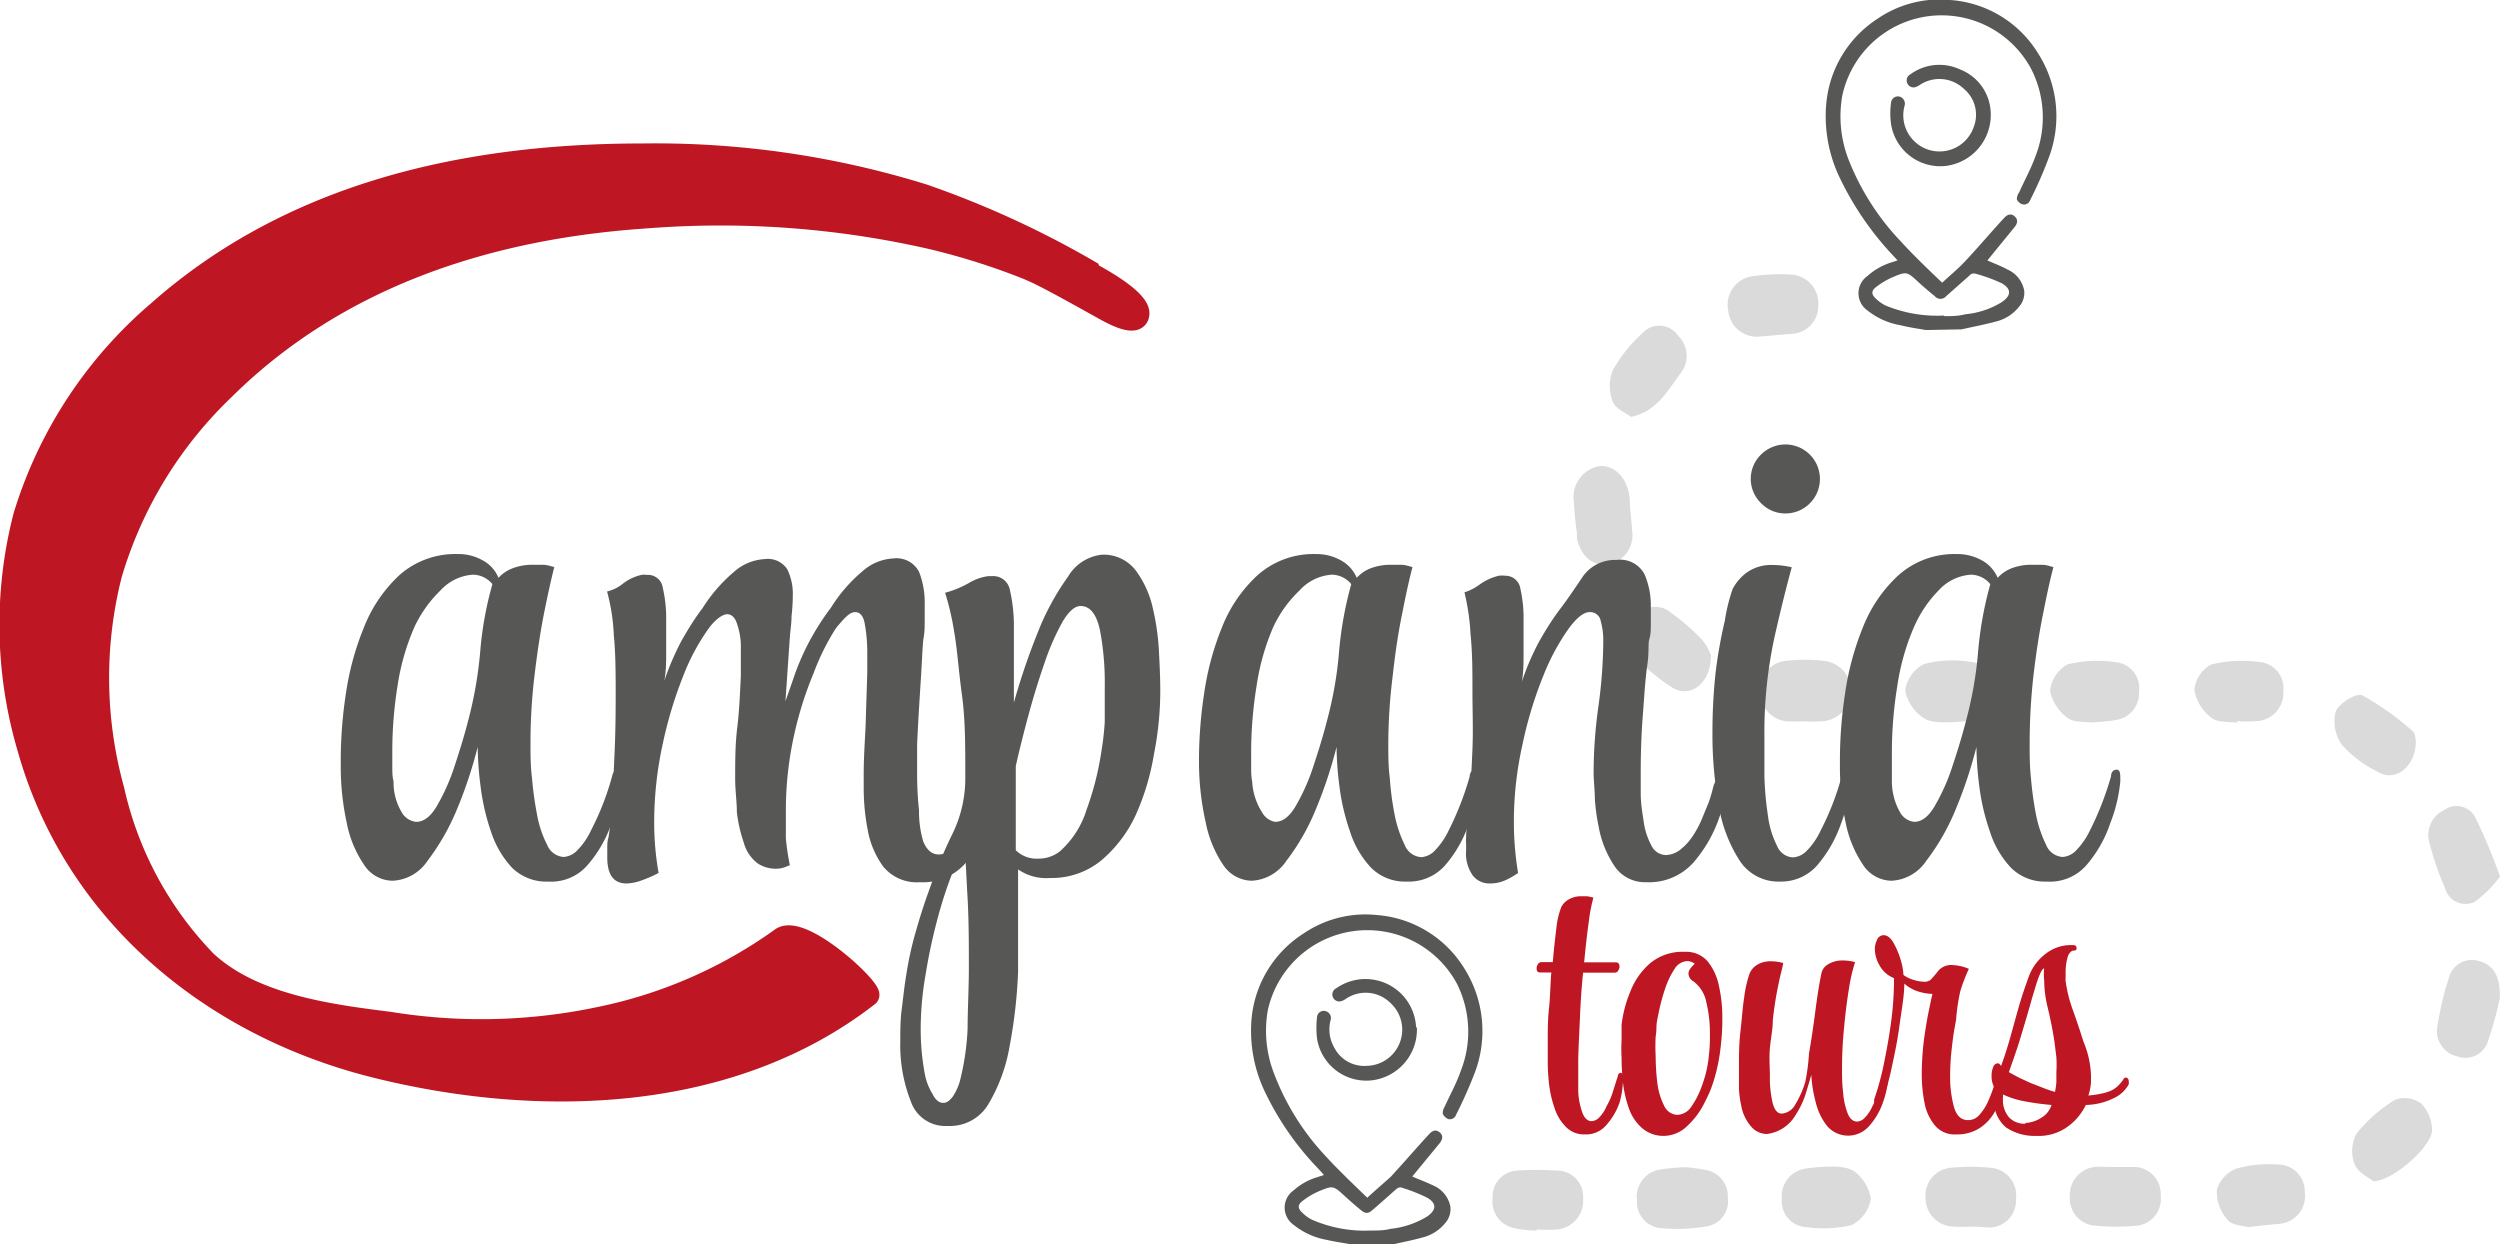 <svg xmlns="http://www.w3.org/2000/svg" viewBox="0 0 118.85 59.16"><defs><style>.cls-1{fill:#dadada;}.cls-2,.cls-3{fill:#be1622;}.cls-2{stroke:#be1622;stroke-miterlimit:10;}.cls-4{fill:#575756;}</style></defs><g id="Livello_2" data-name="Livello 2"><g id="Livello_1-2" data-name="Livello 1"><path class="cls-1" d="M80.14,55.49a9.14,9.14,0,0,1,1,.14,1.27,1.27,0,0,1,1,1.33,1.2,1.2,0,0,1-1,1.34,8,8,0,0,1-2.13.09,1.25,1.25,0,0,1-1.19-1.34A1.31,1.31,0,0,1,79,55.59,8.63,8.63,0,0,1,80.14,55.49Z"/><path class="cls-1" d="M85.76,34.3c-.23,0-.46,0-.69,0a1.4,1.4,0,0,1-1.39-1.47A1.35,1.35,0,0,1,85,31.41a7.49,7.49,0,0,1,1.64,0A1.44,1.44,0,0,1,88,32.87a1.47,1.47,0,0,1-1.37,1.42,6.15,6.15,0,0,1-.86,0Z"/><path class="cls-1" d="M92.52,34.34c-.26,0-.78,0-1.08-.21a2.06,2.06,0,0,1-.87-1.3,1.69,1.69,0,0,1,.89-1.26,5.36,5.36,0,0,1,2.19-.11,1.23,1.23,0,0,1,1.16,1.36,1.31,1.31,0,0,1-1.19,1.44A9.31,9.31,0,0,1,92.52,34.34Z"/><path class="cls-1" d="M99.4,34.35c-.32-.05-.81,0-1.09-.21a2.11,2.11,0,0,1-.85-1.29,1.62,1.62,0,0,1,.84-1.27,6,6,0,0,1,2.28-.1,1.24,1.24,0,0,1,1.11,1.41,1.29,1.29,0,0,1-1.1,1.34C100.22,34.3,99.85,34.31,99.4,34.35Z"/><path class="cls-1" d="M106.38,34.36c-.43-.06-.94,0-1.24-.23a2.1,2.1,0,0,1-.82-1.33,1.55,1.55,0,0,1,.8-1.21,6.22,6.22,0,0,1,2.28-.12,1.25,1.25,0,0,1,1.15,1.39,1.34,1.34,0,0,1-1.22,1.42,6,6,0,0,1-1,0Z"/><path class="cls-1" d="M87,55.46c.27,0,.82,0,1.14.22A2,2,0,0,1,88.94,57,1.69,1.69,0,0,1,88,58.25a6,6,0,0,1-2.12.09A1.23,1.23,0,0,1,84.71,57a1.32,1.32,0,0,1,1.1-1.44A8.85,8.85,0,0,1,87,55.46Z"/><path class="cls-1" d="M83.64,16a1.36,1.36,0,0,1-1.48-1.23,1.37,1.37,0,0,1,1.26-1.65,8.32,8.32,0,0,1,1.8-.06,1.36,1.36,0,0,1,1.22,1.43,1.32,1.32,0,0,1-1.25,1.38Z"/><path class="cls-1" d="M118.85,41.67a5.79,5.79,0,0,1-1.18,1.19,1,1,0,0,1-1.43-.63,13.79,13.79,0,0,1-.75-2.19,1.3,1.3,0,0,1,.71-1.53,1,1,0,0,1,1.46.32A26,26,0,0,1,118.85,41.67Z"/><path class="cls-1" d="M74.82,23.86a1.5,1.5,0,0,1,1.27-1.71c.73,0,1.3.61,1.39,1.59,0,.49.09,1,.11,1.49a1.4,1.4,0,0,1-1.13,1.6c-.74.09-1.28-.35-1.49-1.22a2.51,2.51,0,0,1,0-.27C74.89,24.87,74.86,24.4,74.82,23.86Z"/><path class="cls-1" d="M112.83,56.16c-.21-.18-.73-.41-.89-.81a1.75,1.75,0,0,1,.08-1.44,6.83,6.83,0,0,1,1.85-1.63,1.31,1.31,0,0,1,1.24.19,1.85,1.85,0,0,1,.51,1.27C115.61,54.49,113.78,56.14,112.83,56.16Z"/><path class="cls-1" d="M100.61,55.48c.31,0,.63,0,.94,0a1.29,1.29,0,0,1,1.17,1.37,1.28,1.28,0,0,1-1.12,1.42,10.91,10.91,0,0,1-2,0,1.31,1.31,0,0,1-1.2-1.42,1.34,1.34,0,0,1,1.25-1.38C100,55.46,100.3,55.48,100.61,55.48Z"/><path class="cls-1" d="M77.54,19.82c-.24-.19-.73-.37-.87-.73a2,2,0,0,1,0-1.48,6.84,6.84,0,0,1,1.4-1.76,1.08,1.08,0,0,1,1.7.1,1.34,1.34,0,0,1,.13,1.79C79.28,18.56,78.79,19.55,77.54,19.82Z"/><path class="cls-1" d="M81.34,31.16c0,1.34-1,2.06-1.85,1.52a8,8,0,0,1-1.7-1.43,1.37,1.37,0,0,1-.05-1.87,1.13,1.13,0,0,1,1.7-.25,10.07,10.07,0,0,1,1.48,1.29A2.41,2.41,0,0,1,81.34,31.16Z"/><path class="cls-1" d="M118.84,47.46a16.8,16.8,0,0,1-.55,2,1.12,1.12,0,0,1-1.47.76,1.23,1.23,0,0,1-.94-1.46,14.3,14.3,0,0,1,.53-2.24,1.13,1.13,0,0,1,1.45-.83C118.51,45.87,118.88,46.37,118.84,47.46Z"/><path class="cls-1" d="M106.89,58.34c-.24-.08-.77-.07-1-.36a2,2,0,0,1-.5-1.42,1.57,1.57,0,0,1,.91-1,5.76,5.76,0,0,1,1.95-.2,1.28,1.28,0,0,1,1.32,1.3,1.33,1.33,0,0,1-1.12,1.51C108,58.22,107.54,58.25,106.89,58.34Z"/><path class="cls-1" d="M114.85,35.23c0,1.23-1,2-1.85,1.44a5.44,5.44,0,0,1-1.68-1.28,1.94,1.94,0,0,1-.28-1.57c.18-.41,1-.9,1.27-.76a13.35,13.35,0,0,1,2.4,1.71C114.83,34.87,114.83,35.17,114.85,35.23Z"/><path class="cls-1" d="M93.65,58.31a6.17,6.17,0,0,1-.86,0,1.36,1.36,0,0,1-1.25-1.39,1.32,1.32,0,0,1,1.15-1.4,10,10,0,0,1,2,0A1.32,1.32,0,0,1,95.84,57a1.29,1.29,0,0,1-1.25,1.36C94.28,58.34,94,58.31,93.65,58.31Z"/><path class="cls-1" d="M73.06,58.5a5,5,0,0,1-1.1-.12,1.29,1.29,0,0,1-1-1.44,1.23,1.23,0,0,1,1.14-1.29,13.11,13.11,0,0,1,1.88,0A1.24,1.24,0,0,1,75.26,57,1.36,1.36,0,0,1,74,58.45a7.37,7.37,0,0,1-.94,0Z"/><path class="cls-2" d="M51.78,12.86a45.11,45.11,0,0,0-7.87-3.61A43,43,0,0,0,30.54,7.32c-8.31,0-16.6,1.8-23,7.45a20.75,20.75,0,0,0-6.41,9.76,20.71,20.71,0,0,0,.18,11c2.2,7.88,8.71,13.26,16.53,15.21s16.91,1.69,23.45-3.4c.3-.23-3.2-3.51-4.18-2.73a22.49,22.49,0,0,1-8.49,3.73,27.22,27.22,0,0,1-10.1.26c-2.88-.36-6.49-.84-8.71-2.9a17,17,0,0,1-4.4-8.16,19.94,19.94,0,0,1-.1-10.26,20,20,0,0,1,5.34-8.75c5.42-5.37,12.59-7.67,20.06-8.17a45.08,45.08,0,0,1,13.61,1,33.23,33.23,0,0,1,4.54,1.44c.21.09,0,0,0,0l.45.2.4.2c.87.45,1.72.93,2.57,1.4.33.18,1.75,1.05,1.86.35s-2-1.82-2.34-2Z"/><path class="cls-3" d="M75.35,53.93a1.2,1.2,0,0,1-.91-.36,2.26,2.26,0,0,1-.54-.9,5.54,5.54,0,0,1-.26-1.14,10.19,10.19,0,0,1-.06-1v-.29c0-.15,0-.43,0-.85s0-.9.06-1.46.06-1.13.11-1.7H73.2c-.1,0-.15-.07-.15-.19a.39.39,0,0,1,.06-.2.2.2,0,0,1,.17-.1h.54c.05-.6.11-1.13.17-1.61a3.88,3.88,0,0,1,.23-1,.83.83,0,0,1,.34-.36,1.15,1.15,0,0,1,.66-.16h.25l.28.06a8,8,0,0,0-.22,1.16c-.08.56-.15,1.2-.22,1.92h1.51c.11,0,.17.07.17.2a.33.33,0,0,1-.06.19.18.18,0,0,1-.17.1h-1.5c-.07.69-.12,1.4-.15,2.14s-.07,1.41-.08,2v.43c0,.33,0,.68,0,1.07a3.42,3.42,0,0,0,.19,1q.15.42.45.42h0a.54.54,0,0,0,.33-.15,1.68,1.68,0,0,0,.38-.57,3.11,3.11,0,0,0,.28-.63c.08-.25.16-.51.25-.78,0-.12.1-.17.15-.17s.1.07.1.22v.08A4.45,4.45,0,0,1,77,52.4a3.2,3.2,0,0,1-.63,1.08A1.26,1.26,0,0,1,75.35,53.93Z"/><path class="cls-3" d="M79.1,54a1.55,1.55,0,0,1-1-.34,2.21,2.21,0,0,1-.63-.88,5.55,5.55,0,0,1-.3-1.2,11.1,11.1,0,0,1-.08-1.27,8,8,0,0,1,0-.88c0-.27,0-.51,0-.71a5.85,5.85,0,0,1,.42-1.59,3.39,3.39,0,0,1,.94-1.34,2.42,2.42,0,0,1,1.64-.54,1.36,1.36,0,0,1,1.09.45,2.74,2.74,0,0,1,.54,1.18,6.88,6.88,0,0,1,.16,1.52,11.07,11.07,0,0,1-.1,1.54,8.38,8.38,0,0,1-.24,1.2,5.85,5.85,0,0,1-.49,1.25,3.75,3.75,0,0,1-.84,1.14A1.61,1.61,0,0,1,79.1,54Zm.63-1a.83.83,0,0,0,.67-.38,4,4,0,0,0,.46-.87,6.27,6.27,0,0,0,.26-.83,5.37,5.37,0,0,0,.12-.75,7.43,7.43,0,0,0,.05-1,6.38,6.38,0,0,0-.17-1.52,1.61,1.61,0,0,0-.62-1,.44.44,0,0,1-.23-.36.41.41,0,0,1,.12-.28,1.13,1.13,0,0,1,.18-.19.59.59,0,0,0-.35-.13.75.75,0,0,0-.61.37,4.05,4.05,0,0,0-.44.91,9.12,9.12,0,0,0-.28,1c-.07.32-.11.54-.13.67s0,.35-.05.63a9.06,9.06,0,0,0,0,.94,11.13,11.13,0,0,0,.08,1.28,3.3,3.3,0,0,0,.32,1.07A.72.72,0,0,0,79.73,53Z"/><path class="cls-3" d="M84,53.91a1,1,0,0,1-.74-.34,2.06,2.06,0,0,1-.48-1,4.81,4.81,0,0,1-.11-.81c0-.32,0-.67,0-1,0-.56,0-1.13.07-1.72s.1-1.14.18-1.63a5.42,5.42,0,0,1,.26-1.14.89.89,0,0,1,.35-.4,1.21,1.21,0,0,1,.67-.17,2.24,2.24,0,0,1,.57.08c0,.13-.11.46-.22,1a17.13,17.13,0,0,0-.27,1.71c0,.44-.1.89-.14,1.35s0,.89,0,1.29a5.32,5.32,0,0,0,.13,1.3c.09.34.23.51.43.51a.79.79,0,0,0,.64-.42,4.67,4.67,0,0,0,.48-1.07A9.58,9.58,0,0,0,86,50.08c.11-.63.21-1.3.3-2s.19-1.34.3-1.85a.66.66,0,0,1,.33-.4,1.31,1.31,0,0,1,.69-.17,2.24,2.24,0,0,1,.57.08A8,8,0,0,0,87.9,47c-.09.55-.17,1.16-.23,1.83a19,19,0,0,0-.1,2c0,.33,0,.69.05,1.08a3.45,3.45,0,0,0,.21,1c.1.27.26.41.46.41h0a.54.54,0,0,0,.33-.15,1.83,1.83,0,0,0,.39-.57,3.31,3.31,0,0,0,.26-.62l.25-.77c0-.12.1-.17.15-.17s.09.07.09.22v.08a4.39,4.39,0,0,1-.26,1.11,3.22,3.22,0,0,1-.64,1.08,1.32,1.32,0,0,1-2,0,2.9,2.9,0,0,1-.54-1.13,6.17,6.17,0,0,1-.21-1.3q-.14.49-.3,1a4,4,0,0,1-.42.86A1.84,1.84,0,0,1,84,53.91Z"/><path class="cls-3" d="M93,53.93a1.22,1.22,0,0,1-1-.41,2.34,2.34,0,0,1-.5-1.05,7,7,0,0,1-.14-1.41,13.85,13.85,0,0,1,.1-1.59c.07-.52.15-1,.23-1.39s.14-.68.18-.83a2.41,2.41,0,0,1-.83-.17,1.85,1.85,0,0,1-.51-.32c0,.61-.13,1.25-.23,2s-.23,1.35-.37,2a12.43,12.43,0,0,1-.46,1.64q-.07.24-.24.24c-.09,0-.13,0-.13-.17a.34.34,0,0,1,0-.09.27.27,0,0,1,0-.12,13.3,13.3,0,0,0,.5-1.89c.14-.69.25-1.35.33-2a15.5,15.5,0,0,0,.11-1.6V46.5a1.34,1.34,0,0,1-.69-.61,1.6,1.6,0,0,1-.22-.75,1,1,0,0,1,.11-.47.33.33,0,0,1,.31-.21h0c.17,0,.33.12.47.37a3.72,3.72,0,0,1,.34.81,3,3,0,0,1,.13.71,1.54,1.54,0,0,0,.5.24,1.78,1.78,0,0,0,.46.08.48.48,0,0,0,.32-.08,5.07,5.07,0,0,0,.37-.43.8.8,0,0,1,.69-.28,2.16,2.16,0,0,1,.77.18,7.72,7.72,0,0,0-.41,1.07A9.52,9.52,0,0,0,93,48.38c0,.11-.05.31-.1.61s-.09.65-.13,1a11.27,11.27,0,0,0-.06,1.16,5.38,5.38,0,0,0,.18,1.47c.12.42.34.63.67.63A.69.69,0,0,0,94.1,53a2.39,2.39,0,0,0,.4-.61,7.12,7.12,0,0,0,.28-.72c.07-.23.13-.41.17-.55S95,51,95.1,51s.09.07.09.2v.1a3.09,3.09,0,0,1-.31,1.46,2.18,2.18,0,0,1-.8.89A2,2,0,0,1,93,53.93Z"/><path class="cls-3" d="M96.8,54a2.43,2.43,0,0,1-1.43-.4,1.66,1.66,0,0,1-.57-1.45,1.49,1.49,0,0,1,0-.17,1.53,1.53,0,0,1,0-.3,1.11,1.11,0,0,1-.12-.56,1,1,0,0,1,.08-.4.24.24,0,0,1,.22-.17h0s.09,0,.15.13c.17-.46.32-.94.46-1.44s.26-.94.37-1.33.29-.94.48-1.46a2.41,2.41,0,0,1,.94-1.2,1.93,1.93,0,0,1,1-.32h.19c.1,0,.15.06.15.13s0,.13-.13.13-.24.13-.3.33a2.6,2.6,0,0,0-.09.71v.21a1.48,1.48,0,0,0,0,.21,6.75,6.75,0,0,0,.34,1.36c.18.5.35,1,.5,1.49A4.57,4.57,0,0,1,99.4,51V51a5,5,0,0,1,0,.53,2.57,2.57,0,0,1-.12.55,4.34,4.34,0,0,0,.52-.07,2.8,2.8,0,0,0,.46-.12,1.21,1.21,0,0,0,.42-.26,1.81,1.81,0,0,0,.28-.34.1.1,0,0,1,.09-.06c.1,0,.15.06.15.19a.35.35,0,0,1,0,.13,1.56,1.56,0,0,1-.76.68,3.13,3.13,0,0,1-1.28.3,2.73,2.73,0,0,1-.82,1A2.35,2.35,0,0,1,96.8,54Zm-.51-.62h.07a1.51,1.51,0,0,0,.68-.24,1.08,1.08,0,0,0,.49-.61v0s0,0,0,0a12.55,12.55,0,0,1-1.31-.18,4.11,4.11,0,0,1-1-.32.49.49,0,0,1,0,.12.34.34,0,0,0,0,.09,1.26,1.26,0,0,0,.29.88A1,1,0,0,0,96.29,53.42Zm1.41-1.51a3,3,0,0,0,.06-.43c0-.15,0-.3,0-.46a5.9,5.9,0,0,0,0-.72l-.09-.73c-.09-.59-.2-1.13-.32-1.62a5.55,5.55,0,0,1-.17-1.32,2.39,2.39,0,0,1,0-.55c-.06,0-.13.1-.21.29s-.15.4-.22.64-.14.45-.19.64c-.15.54-.32,1.1-.49,1.67s-.37,1.13-.57,1.69l.48.26.54.25.54.21A5.43,5.43,0,0,0,97.7,51.91Z"/><path class="cls-4" d="M26.06,41.91a2.32,2.32,0,0,1-1.72-.66,4.61,4.61,0,0,1-1-1.72,10.35,10.35,0,0,1-.49-2.12,15.6,15.6,0,0,1-.14-1.9,21.41,21.41,0,0,1-1,3,11,11,0,0,1-1.39,2.42,2.11,2.11,0,0,1-1.65.94h0a1.63,1.63,0,0,1-1.37-.77,5.34,5.34,0,0,1-.82-2,12.47,12.47,0,0,1-.28-2.74V36a21.18,21.18,0,0,1,.24-3,13.36,13.36,0,0,1,.86-3.17,6.78,6.78,0,0,1,1.69-2.49,4,4,0,0,1,2.76-1,2.32,2.32,0,0,1,1.18.29,1.66,1.66,0,0,1,.77.84,1.71,1.71,0,0,1,.66-.45,2.62,2.62,0,0,1,1-.17l.46,0c.17,0,.35.06.53.11q-.2.78-.48,2.16c-.18.91-.33,1.91-.46,3a26.66,26.66,0,0,0-.19,3.17v.14c0,.43,0,1,.07,1.54a16.38,16.38,0,0,0,.24,1.75,5.06,5.06,0,0,0,.48,1.44.91.91,0,0,0,.79.58h0a1,1,0,0,0,.6-.27,3.4,3.4,0,0,0,.7-1,12.94,12.94,0,0,0,1-2.57c.05-.21.14-.31.28-.31s.17.14.17.41v.14a8.1,8.1,0,0,1-.48,2,5.92,5.92,0,0,1-1.15,2A2.28,2.28,0,0,1,26.06,41.91Zm-6.27-2.84c.36,0,.7-.26,1-.79a9.67,9.67,0,0,0,.84-1.92c.25-.75.47-1.48.65-2.19a19.29,19.29,0,0,0,.55-3.2,16.53,16.53,0,0,1,.58-3.2,1.22,1.22,0,0,0-.93-.45,2.3,2.3,0,0,0-1.54.75,5.9,5.9,0,0,0-1.23,1.72,11,11,0,0,0-.81,2.81,19.65,19.65,0,0,0-.25,3.08c0,.25,0,.5,0,.75s0,.49.06.72a2.76,2.76,0,0,0,.39,1.47A.88.88,0,0,0,19.79,39.07Z"/><path class="cls-4" d="M29.79,42c-.62,0-.92-.41-.92-1.24,0-.13,0-.28,0-.44s0-.33.06-.52c.06-.38.12-.94.17-1.66s.08-1.53.12-2.43.05-1.8.05-2.69,0-1.95-.09-2.83a9.3,9.3,0,0,0-.32-2.07,1.92,1.92,0,0,0,.75-.37,2.21,2.21,0,0,1,.89-.42,1,1,0,0,1,.27,0,.71.71,0,0,1,.74.62,6.38,6.38,0,0,1,.16,1.5c0,.42,0,.9,0,1.46s0,1-.09,1.46a12.87,12.87,0,0,1,.82-1.91c.3-.53.62-1.05,1-1.55a7.44,7.44,0,0,1,1.49-1.72,2.39,2.39,0,0,1,1.46-.61,1.1,1.1,0,0,1,1.08.49,2.65,2.65,0,0,1,.26,1.22,9,9,0,0,1-.06,1c0,.35-.06.7-.08,1l-.21,3.05.35-1a11.9,11.9,0,0,1,.82-1.91c.29-.53.62-1.05,1-1.55a7.21,7.21,0,0,1,1.49-1.72,2.37,2.37,0,0,1,1.45-.61,1.21,1.21,0,0,1,1.24.63,4,4,0,0,1,.27,1.56c0,.25,0,.51,0,.77s0,.53-.05.8-.07,1-.13,1.94-.13,2-.18,3.13c0,.1,0,.28,0,.55s0,.59,0,.93a16.26,16.26,0,0,0,.09,1.66A5,5,0,0,0,43.89,40c.17.41.41.62.73.62a1.3,1.3,0,0,0,1.1-.64,6.15,6.15,0,0,0,.74-1.42,12.1,12.1,0,0,0,.39-1.23c.09-.28.21-.41.34-.41s.21.13.21.41v.07a2.71,2.71,0,0,1-.09.61,5.44,5.44,0,0,1-.22.76A7,7,0,0,1,45.93,41a2.69,2.69,0,0,1-2.2.94A2.06,2.06,0,0,1,42,41.21a4.18,4.18,0,0,1-.75-1.76,10.55,10.55,0,0,1-.19-2v-.61c0-1,.08-1.88.1-2.62s.05-1.5.07-2.28c0-.11,0-.25,0-.41s0-.34,0-.55a7.59,7.59,0,0,0-.11-1.27c-.06-.41-.22-.61-.47-.61s-.48.25-.9.75A11.19,11.19,0,0,0,38.68,32,17.16,17.16,0,0,0,37.74,35a16.6,16.6,0,0,0-.38,3.56c0,.43,0,.86,0,1.29a11.64,11.64,0,0,0,.19,1.28l-.25.1a1.29,1.29,0,0,1-.47.07,1.59,1.59,0,0,1-.79-.24,1.82,1.82,0,0,1-.68-1,6.76,6.76,0,0,1-.33-1.46c0-.51-.08-1-.08-1.59,0-.8,0-1.61.1-2.43s.13-1.64.17-2.44v-.51c0-.3,0-.63,0-1a3.48,3.48,0,0,0-.19-1c-.1-.29-.26-.43-.46-.43s-.54.22-.86.65a10.08,10.08,0,0,0-1.2,2.21,19.93,19.93,0,0,0-1,3.29,17.44,17.44,0,0,0-.41,3.78,13.73,13.73,0,0,0,.21,2.37,5.82,5.82,0,0,1-.77.34A2.29,2.29,0,0,1,29.79,42Z"/><path class="cls-4" d="M45,53.53a1.73,1.73,0,0,1-1.7-1.17,7.33,7.33,0,0,1-.5-2.88c0-.47,0-1,.07-1.52s.12-1.07.21-1.59a16,16,0,0,1,.48-2.16c.2-.71.42-1.38.65-2a22.61,22.61,0,0,1,1.08-2.59,6,6,0,0,0,.6-2.69v-.13c0-1.35,0-2.61-.16-3.77s-.22-2.17-.37-3a12.67,12.67,0,0,0-.43-1.85,4.82,4.82,0,0,0,1.16-.48,2.37,2.37,0,0,1,.89-.31h.18A.8.8,0,0,1,48,28a7.83,7.83,0,0,1,.2,1.6c0,.41,0,.94,0,1.61s0,1.39,0,2.19a32.38,32.38,0,0,1,1.13-3.32,12.12,12.12,0,0,1,1.44-2.66,2.14,2.14,0,0,1,1.61-1.05,1.92,1.92,0,0,1,1.59.72,4.68,4.68,0,0,1,.83,1.8,11.46,11.46,0,0,1,.3,2.16q.06,1.08.06,1.8a15.6,15.6,0,0,1-.3,3A11.69,11.69,0,0,1,54,38.73a6.26,6.26,0,0,1-1.64,2.17,3.72,3.72,0,0,1-2.45.84,2.33,2.33,0,0,1-1.51-.41v3.44c0,.59,0,1.06,0,1.43A23.8,23.8,0,0,1,48,49.72a8,8,0,0,1-1,2.75,2.12,2.12,0,0,1-1.85,1.06Zm-.14-1.1c.14,0,.28-.1.43-.29a2.64,2.64,0,0,0,.39-.94A12.12,12.12,0,0,0,46,48.9C46,48,46.06,47,46.06,46s0-2.21-.06-3.28-.1-1.94-.14-2.65q-.31.72-.69,1.71a20.46,20.46,0,0,0-.65,2.09A25.61,25.61,0,0,0,44,46.35a15,15,0,0,0-.23,2.59,11.6,11.6,0,0,0,.21,2.19,2.78,2.78,0,0,0,.36.89C44.47,52.29,44.65,52.43,44.83,52.43Zm4.52-11.61a1.65,1.65,0,0,0,1-.34,4.4,4.4,0,0,0,1.28-2,14,14,0,0,0,.7-2.76,13.38,13.38,0,0,0,.16-1.4c0-.55,0-1.11,0-1.68A13.3,13.3,0,0,0,52.3,30c-.16-.79-.47-1.19-.93-1.19q-.4,0-.84.72a11.61,11.61,0,0,0-.84,1.89c-.27.77-.53,1.6-.77,2.48s-.45,1.72-.63,2.52c0,.66,0,1.32,0,2v2A1.41,1.41,0,0,0,49.35,40.82Z"/><path class="cls-4" d="M66.89,41.91a2.28,2.28,0,0,1-1.71-.66,4.48,4.48,0,0,1-1-1.72,10.37,10.37,0,0,1-.5-2.12,15.6,15.6,0,0,1-.14-1.9,21.41,21.41,0,0,1-1,3,10.65,10.65,0,0,1-1.39,2.42,2.11,2.11,0,0,1-1.64.94h0a1.66,1.66,0,0,1-1.37-.77,5.5,5.5,0,0,1-.82-2A13.12,13.12,0,0,1,57,36.33V36a21.18,21.18,0,0,1,.24-3,13.35,13.35,0,0,1,.85-3.17,6.68,6.68,0,0,1,1.7-2.49,4,4,0,0,1,2.76-1,2.37,2.37,0,0,1,1.18.29,1.7,1.7,0,0,1,.77.84,1.75,1.75,0,0,1,.65-.45,2.66,2.66,0,0,1,1-.17l.47,0c.17,0,.34.06.53.11q-.21.78-.48,2.16c-.19.91-.34,1.91-.46,3A26.66,26.66,0,0,0,66,35.3v.14c0,.43,0,1,.07,1.54a14.18,14.18,0,0,0,.23,1.75,5.78,5.78,0,0,0,.48,1.44.91.91,0,0,0,.79.58h0a1,1,0,0,0,.6-.27,3.59,3.59,0,0,0,.7-1,14.32,14.32,0,0,0,1-2.57c0-.21.14-.31.27-.31s.17.14.17.41v.14a7.31,7.31,0,0,1-.48,2,5.9,5.9,0,0,1-1.14,2A2.3,2.3,0,0,1,66.89,41.91Zm-6.27-2.84c.37,0,.7-.26,1-.79a9.67,9.67,0,0,0,.84-1.92c.25-.75.47-1.48.65-2.19a18.31,18.31,0,0,0,.55-3.2,17.33,17.33,0,0,1,.58-3.2,1.22,1.22,0,0,0-.92-.45,2.28,2.28,0,0,0-1.54.75,5.76,5.76,0,0,0-1.24,1.72,11,11,0,0,0-.8,2.81,19.7,19.7,0,0,0-.26,3.08c0,.25,0,.5,0,.75s0,.49.05.72A3,3,0,0,0,60,38.62.88.88,0,0,0,60.62,39.07Z"/><path class="cls-4" d="M70.83,42a1,1,0,0,1-.8-.36,1.8,1.8,0,0,1-.33-1.22v-.29a2,2,0,0,1,0-.33c0-.41.1-1,.16-1.71s.1-1.55.14-2.47,0-1.82,0-2.74,0-1.86-.09-2.72a10.75,10.75,0,0,0-.29-2,2.45,2.45,0,0,0,.72-.37,2.54,2.54,0,0,1,.92-.42,1,1,0,0,1,.28,0,.72.72,0,0,1,.74.62,6.43,6.43,0,0,1,.15,1.5c0,.42,0,.9,0,1.46s0,1-.08,1.46a11.9,11.9,0,0,1,.82-1.91c.3-.53.62-1.05,1-1.55s.71-1,1.09-1.56a1.87,1.87,0,0,1,1.58-.77,1.31,1.31,0,0,1,1.34.68,3.73,3.73,0,0,1,.3,1.51q0,.45,0,.84c0,.26,0,.51-.07.73s0,.58-.1,1.26-.14,1.46-.21,2.36-.1,1.81-.1,2.72q0,.38,0,1c0,.44.07.89.14,1.33a3.34,3.34,0,0,0,.36,1.13.79.79,0,0,0,.7.47,1.2,1.2,0,0,0,.62-.21,2.74,2.74,0,0,0,.67-.72,4.72,4.72,0,0,0,.46-.89l.28-.68a7.15,7.15,0,0,0,.23-.79c.1-.28.22-.41.38-.41s.17.11.17.34v.14A3.29,3.29,0,0,1,82,38a5.5,5.5,0,0,1-.23.76A6.49,6.49,0,0,1,80.51,41a2.83,2.83,0,0,1-2.25.94,1.74,1.74,0,0,1-1.49-.74,4.94,4.94,0,0,1-.77-1.9,9.67,9.67,0,0,1-.18-1.3c0-.43-.06-.87-.06-1.3A23,23,0,0,1,76,33.5a23.44,23.44,0,0,0,.22-3.06,3.39,3.39,0,0,0-.12-.91.51.51,0,0,0-.53-.43c-.28,0-.61.26-1,.79a10.56,10.56,0,0,0-1.19,2.21,19,19,0,0,0-1,3.29,16.7,16.7,0,0,0-.41,3.75,14.65,14.65,0,0,0,.2,2.36,3.66,3.66,0,0,1-.61.35A1.78,1.78,0,0,1,70.83,42Z"/><path class="cls-4" d="M84.64,41.91a2.2,2.2,0,0,1-1.94-1,6.89,6.89,0,0,1-1-2.67,18.82,18.82,0,0,1-.29-3.41,26.56,26.56,0,0,1,.15-2.86A23.22,23.22,0,0,1,82,29.5,8.38,8.38,0,0,1,82.37,28a2.29,2.29,0,0,1,.67-.78,2,2,0,0,1,1.25-.36,3.8,3.8,0,0,1,.89.11c-.22.8-.5,1.9-.82,3.32A21.33,21.33,0,0,0,83.88,35c0,.6,0,1.23,0,1.9a15.25,15.25,0,0,0,.17,1.89,4.34,4.34,0,0,0,.43,1.42.86.86,0,0,0,.77.55h0a1,1,0,0,0,.6-.27,3.4,3.4,0,0,0,.7-1,12.94,12.94,0,0,0,1-2.57c0-.21.14-.31.28-.31s.17.14.17.41v.14a8.1,8.1,0,0,1-.48,2,6.1,6.1,0,0,1-1.15,2A2.28,2.28,0,0,1,84.64,41.91Zm.24-17.5a1.6,1.6,0,0,1-1.15-.48,1.61,1.61,0,0,1,0-2.33,1.64,1.64,0,1,1,1.15,2.81Z"/><path class="cls-4" d="M97.31,41.91a2.28,2.28,0,0,1-1.71-.66,4.48,4.48,0,0,1-1-1.72,10.37,10.37,0,0,1-.5-2.12,15.6,15.6,0,0,1-.14-1.9,21.41,21.41,0,0,1-1,3,10.65,10.65,0,0,1-1.39,2.42,2.11,2.11,0,0,1-1.64.94h0a1.64,1.64,0,0,1-1.37-.77,5.5,5.5,0,0,1-.82-2,13.12,13.12,0,0,1-.27-2.74V36a21.18,21.18,0,0,1,.24-3,13.35,13.35,0,0,1,.85-3.17,6.68,6.68,0,0,1,1.7-2.49,4,4,0,0,1,2.76-1,2.37,2.37,0,0,1,1.18.29,1.7,1.7,0,0,1,.77.84,1.75,1.75,0,0,1,.65-.45,2.62,2.62,0,0,1,1-.17l.47,0c.17,0,.34.06.53.11q-.21.78-.48,2.16c-.19.91-.34,1.91-.47,3a28.88,28.88,0,0,0-.18,3.17v.14c0,.43,0,1,.06,1.54a16.38,16.38,0,0,0,.24,1.75,5.78,5.78,0,0,0,.48,1.44.91.91,0,0,0,.79.58h0a1,1,0,0,0,.6-.27,3.59,3.59,0,0,0,.7-1,14.32,14.32,0,0,0,1-2.57c0-.21.13-.31.27-.31s.17.14.17.41v.14a7.31,7.31,0,0,1-.48,2,5.9,5.9,0,0,1-1.14,2A2.3,2.3,0,0,1,97.31,41.91ZM91,39.07c.37,0,.7-.26,1-.79a9.67,9.67,0,0,0,.84-1.92c.25-.75.47-1.48.65-2.19a18.31,18.31,0,0,0,.55-3.2,17.33,17.33,0,0,1,.58-3.2,1.22,1.22,0,0,0-.92-.45,2.28,2.28,0,0,0-1.54.75A5.76,5.76,0,0,0,91,29.79a11,11,0,0,0-.8,2.81,19.7,19.7,0,0,0-.26,3.08c0,.25,0,.5,0,.75s0,.49,0,.72a3,3,0,0,0,.39,1.47A.88.88,0,0,0,91,39.07Z"/><path class="cls-4" d="M64.27,59.16c-.41-.07-.82-.13-1.22-.22a3.49,3.49,0,0,1-1.55-.71,1,1,0,0,1,0-1.64,2.93,2.93,0,0,1,1.1-.62l.34-.11-.24-.27A13.83,13.83,0,0,1,60.18,52a6.72,6.72,0,0,1-.68-3.58A5.39,5.39,0,0,1,62,44.36a5.21,5.21,0,0,1,3.45-.86A5.36,5.36,0,0,1,69.59,46a5.58,5.58,0,0,1,.52,5,21.46,21.46,0,0,1-.89,2,.31.31,0,0,1-.37.2.49.49,0,0,1-.26-.25.56.56,0,0,1,.09-.34c.26-.57.57-1.13.77-1.71a5.1,5.1,0,0,0-.18-4.12,4.84,4.84,0,0,0-9,1.26,5.61,5.61,0,0,0,.3,3A11.89,11.89,0,0,0,63,54.94c.62.68,1.3,1.32,2,2,.4-.37.78-.69,1.12-1,.61-.66,1.2-1.35,1.8-2,.18-.21.35-.25.52-.11s.16.32,0,.52l-1.3,1.58c.31.14.65.26,1,.43a1.37,1.37,0,0,1,.81,1,1,1,0,0,1-.25.79,2,2,0,0,1-1,.66c-.57.16-1.15.27-1.73.4l-.15,0Zm.88-.66c.35,0,.65,0,.95-.08a4.18,4.18,0,0,0,1.75-.59c.44-.31.46-.62,0-.89a7.91,7.91,0,0,0-1.25-.49.28.28,0,0,0-.22.08c-.38.33-.75.67-1.14,1-.2.18-.33.17-.54,0s-.51-.43-.76-.66c-.56-.51-.56-.52-1.26-.23a3.55,3.55,0,0,0-.79.48c-.2.16-.19.33,0,.51a1.8,1.8,0,0,0,.47.35A6.27,6.27,0,0,0,65.15,58.5Z"/><path class="cls-4" d="M67.36,48.87a2.43,2.43,0,0,1-2.15,2.49,2.37,2.37,0,0,1-2.6-2,4.53,4.53,0,0,1,0-1,.32.32,0,0,1,.41-.29.34.34,0,0,1,.23.45,1.74,1.74,0,0,0,.19,1.3,1.6,1.6,0,0,0,1.54.85,1.72,1.72,0,0,0,1.11-3,1.67,1.67,0,0,0-2.1-.19.84.84,0,0,1-.21.11.33.33,0,0,1-.25-.61,2.41,2.41,0,0,1,3.79,1.84Z"/><path class="cls-4" d="M91.56,15.69c-.41-.07-.82-.13-1.22-.23a3.46,3.46,0,0,1-1.56-.7,1,1,0,0,1,0-1.64,3.05,3.05,0,0,1,1.09-.63l.34-.11-.24-.26a14.52,14.52,0,0,1-2.47-3.59,6.74,6.74,0,0,1-.68-3.59A5.38,5.38,0,0,1,89.26.89,5.22,5.22,0,0,1,92.71,0a5.33,5.33,0,0,1,4.17,2.52,5.56,5.56,0,0,1,.51,5,19.12,19.12,0,0,1-.88,2,.3.3,0,0,1-.37.19.41.41,0,0,1-.26-.24A.59.59,0,0,1,96,9.13c.25-.57.56-1.12.77-1.71a5.08,5.08,0,0,0-.19-4.11,4.83,4.83,0,0,0-9,1.25,5.69,5.69,0,0,0,.29,3,12,12,0,0,0,2.46,3.88c.62.68,1.29,1.32,2,2,.4-.37.79-.69,1.12-1.05.62-.66,1.2-1.35,1.8-2,.18-.21.36-.25.52-.11s.17.31,0,.52l-1.29,1.58c.31.14.64.26.95.43a1.37,1.37,0,0,1,.8,1,1,1,0,0,1-.25.78,2,2,0,0,1-1,.67c-.57.16-1.16.27-1.74.4l-.14,0Zm.87-.66c.35,0,.66,0,1-.09a4,4,0,0,0,1.74-.58c.45-.31.46-.62,0-.89A7.55,7.55,0,0,0,93.87,13c-.05,0-.16,0-.22.08l-1.13,1a.35.35,0,0,1-.54,0c-.26-.21-.52-.43-.77-.66-.55-.51-.56-.53-1.26-.23a3.55,3.55,0,0,0-.79.48c-.2.16-.19.33,0,.51a1.94,1.94,0,0,0,.47.34A6.42,6.42,0,0,0,92.43,15Z"/><path class="cls-4" d="M94.64,5.39a2.44,2.44,0,0,1-2.15,2.5,2.37,2.37,0,0,1-2.59-2,3.53,3.53,0,0,1,0-1,.33.33,0,0,1,.4-.3.35.35,0,0,1,.24.45,1.71,1.71,0,0,0,.18,1.31,1.72,1.72,0,0,0,3.11-.31,1.6,1.6,0,0,0-.46-1.81,1.68,1.68,0,0,0-2.09-.2,1.06,1.06,0,0,1-.21.11.32.32,0,0,1-.4-.19.32.32,0,0,1,.14-.41,2.33,2.33,0,0,1,2.37-.24A2.29,2.29,0,0,1,94.64,5.39Z"/></g></g></svg>